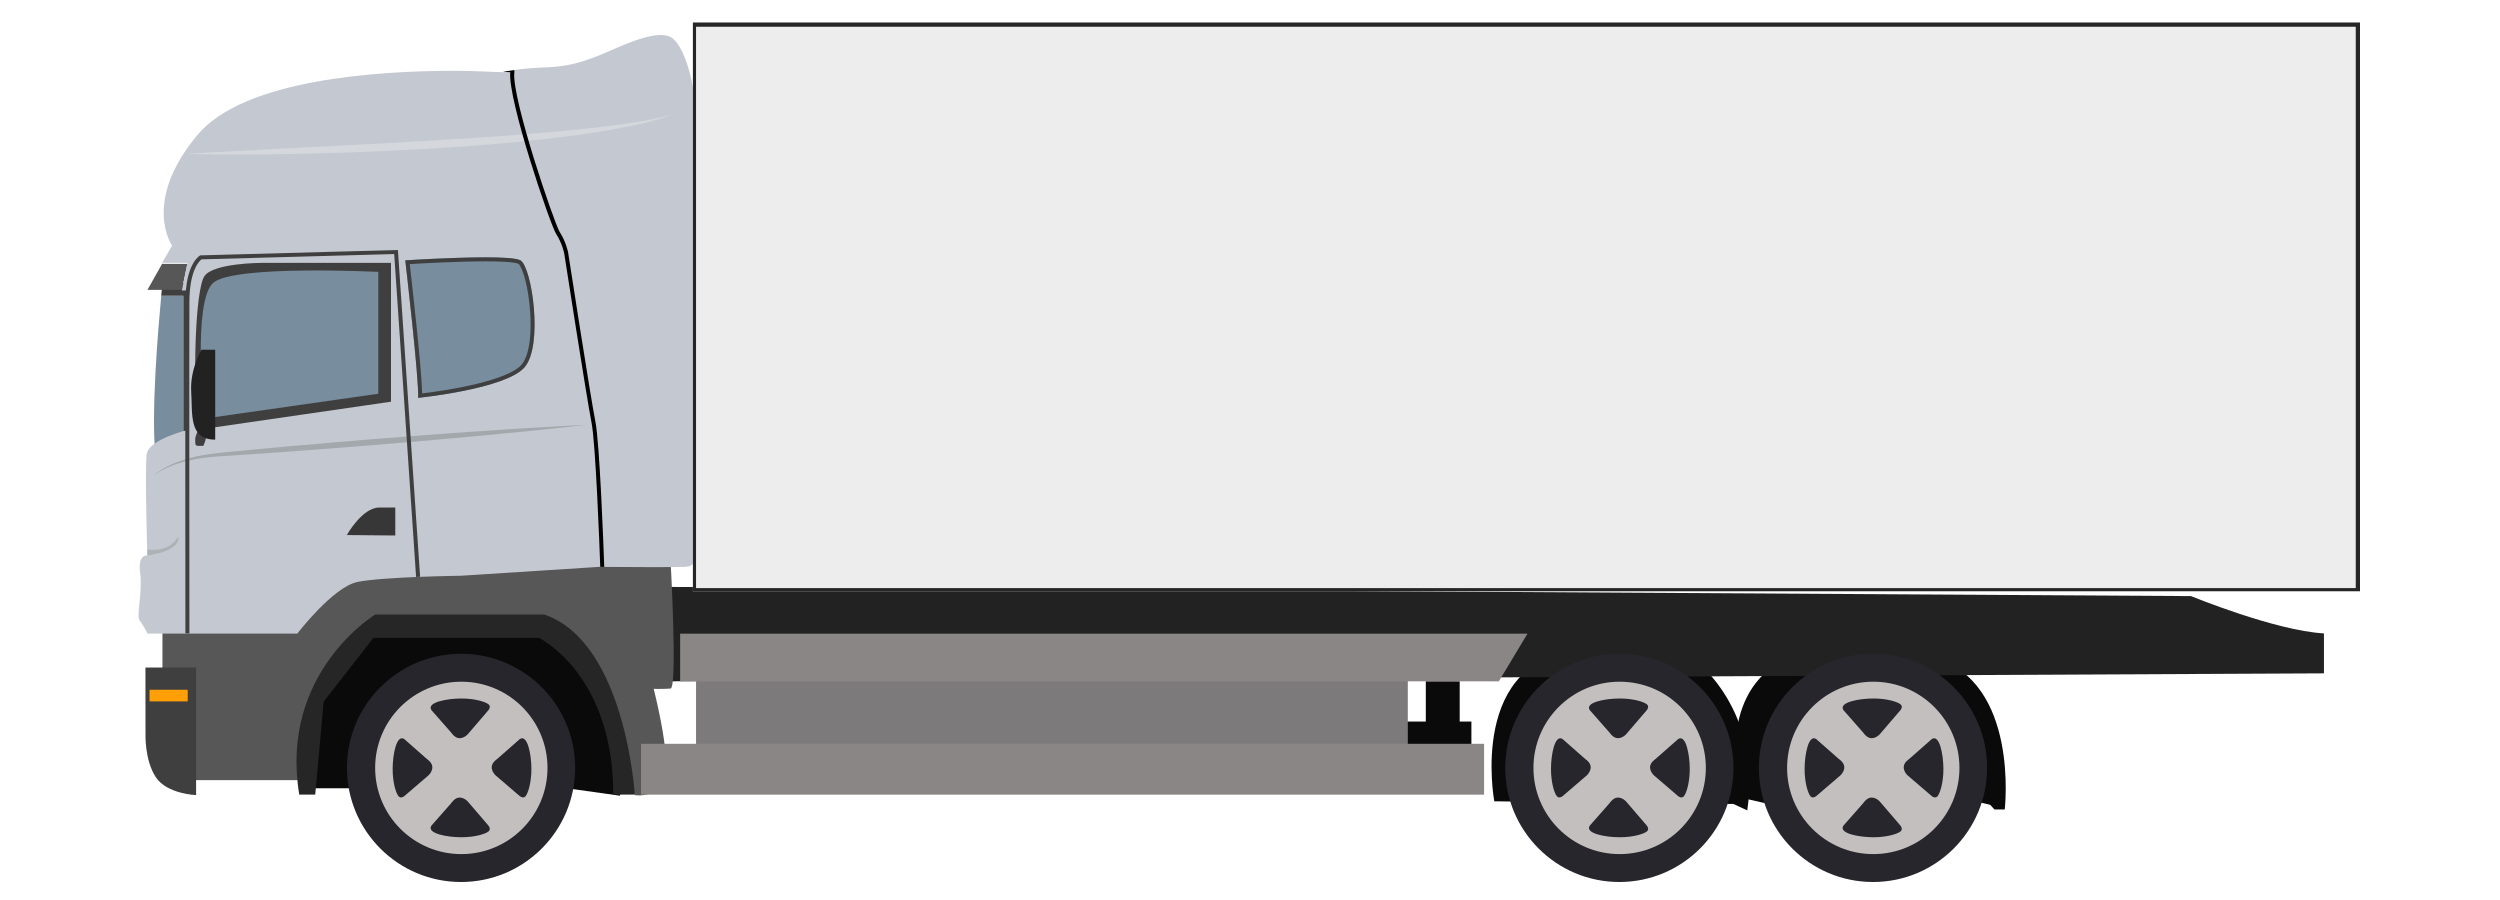 <?xml version="1.0" encoding="utf-8"?>
<!-- Generator: Adobe Illustrator 24.0.1, SVG Export Plug-In . SVG Version: 6.00 Build 0)  -->
<svg version="1.1" id="Layer_1" xmlns="http://www.w3.org/2000/svg" xmlns:xlink="http://www.w3.org/1999/xlink" x="0px" y="0px"
	 viewBox="0 0 500 180" enable-background="new 0 0 500 180" xml:space="preserve">
<g>
	<path fill="#0A0A0A" d="M61.45,157.65h9.59h42.34l10.59,1.49c0,0,9.63-29.97-1.8-37.49C110.73,114.13,50.86,98.34,61.45,157.65z"/>
	<path fill="#575757" d="M129.15,131.66c0,0,4.59,15.98,3.99,22.17c-0.6,6.19-6.19,5.19-6.19,5.19l-6.99-22.69L129.15,131.66z"/>
	<rect x="285.16" y="136.26" fill="#0A0A0A" width="6.78" height="15.68"/>
	<rect x="278.6" y="144.31" fill="#0A0A0A" width="15.68" height="7.63"/>
	<path fill="#0A0A0A" d="M358.3,131.5c0,0-10.17,2.52-11.17,16.65c-1,14.13,0.98,11.37,0.98,11.37l6.09,1.38l41.65-0.46l2.18,0.52
		l0.86,0.93h2.06c0,0,2.99-25.54-14.23-30.39C369.5,126.65,358.3,131.5,358.3,131.5z"/>
	<path fill="#0A0A0A" d="M298.86,160.26c0,0-5.47-29.08,18.05-30.26c23.52-1.19,22.06,2,22.06,2s13.49,9.94,10.48,30.08l-2.75-1.28
		L298.86,160.26z"/>
	<path fill="#232222" d="M129.88,117.36l308.32,1.86c0,0,16.85,6.92,26.59,7.46v7.99l-331.76,1.6L129.88,117.36z"/>
	<rect x="139.21" y="133.5" fill="#7C7A7A" width="142.35" height="16.73"/>
	<path fill="#575757" d="M134.12,112.26c0,0,1.4,25.26-0.01,25.45c-1.41,0.19-10.89-0.04-10.89-0.04l-1.32,1.1l-1.05,0.46
		l-12.66-13.99l-33.42,0.42L63.5,139.88l-2.91,16.15H38.68l-4.58-5.17l-1.61-8.17v-17.21l32.42-18.18L134.12,112.26z"/>
	<g>
		<path fill="#788D9E" d="M32.25,59.15c-0.6,6.35-2.05,23.21-1.17,31.83l5.61-2.46V59.15H32.25z"/>
		<path fill="#3F3F3F" d="M39.04,56.61h-6.56c0,0-0.09,1.27-0.24,2.54h4.44v29.37l1.71-0.84L39.04,56.61z"/>
	</g>
	<g>
		<polygon fill="#575757" points="32.41,52.78 29.49,57.97 36.37,57.97 37.48,52.78 		"/>
		<path fill="#C4C8D1" d="M128.02,51.18l-23.83-37.02l-3.59,0.27c-1.84,0-5.3-0.27-9.7-0.27c-15.35,0-42.13,1.69-51.42,12.84
			c-11.21,13.45-5.06,22.12-5.06,22.12l-2,3.46h5.07l-1.11,5.51h1.38v27.84c0,0-8.02,1.87-8.42,4.93
			c-0.4,3.06,0.13,20.24,0.13,20.24s-0.04,0-0.14,0c-0.46,0-1.74,0.3-1.3,3.5c0.53,3.86-0.84,8.6-0.09,9.53
			c0.76,0.93,1.56,2.59,1.56,2.59h29.96c0,0,7.11-9.28,12-10.32c4.9-1.04,20.72-1.25,20.72-1.25l27.88-1.79c0,0,2.93-0.21,2.91-0.81
			c-0.52,0,0.13-1.73,0.13-1.73L128.02,51.18z"/>
	</g>
	<path fill="#C4C8D1" d="M134.28,7.51c-3.2-2-11.32,2.4-15.18,3.86c-3.86,1.46-6.39,2-10.52,2.13c-2.13,0.07-4.18,0.29-5.68,0.49
		l-0.05,0.52c-0.51,5.27,8.06,30.29,9.06,31.85c1.27,1.97,1.69,4.05,1.71,4.14l0,0.02l0,0.02c0.05,0.29,4.53,29.2,5.45,33.79
		c0.84,4.22,1.61,24.44,1.77,29.05c4.02,0.03,14.3,0.09,16.22-0.01c2.4-0.13,1.86-2.13,1.86-2.13s-0.8-74.03,0.13-82.55
		C140,20.16,137.47,9.51,134.28,7.51z"/>
	<g>
		<g>
			<path fill="#27262C" d="M115.03,153.58c0,12.6-10.22,22.82-22.82,22.82c-12.6,0-22.82-10.22-22.82-22.82
				c0-12.6,10.22-22.82,22.82-22.82C104.81,130.76,115.03,140.97,115.03,153.58z"/>
			<path fill="#C3BFBE" d="M75.03,153.58c0,9.52,7.72,17.24,17.24,17.24c9.52,0,17.23-7.72,17.23-17.24
				c0-9.52-7.72-17.24-17.23-17.24C82.74,136.34,75.03,144.06,75.03,153.58z"/>
			<g>
				<path fill="#27262C" d="M86.28,142.02l3.99,4.53c0,0,0.69,1.09,1.63,1.09c0.94,0,1.63-0.76,1.63-0.76l4.17-4.86
					c0,0,0.58-0.69,0-1.16c-0.58-0.47-2.61-1.16-5.44-1.16C89.44,139.7,85.26,140.46,86.28,142.02z"/>
				<path fill="#27262C" d="M86.28,165.13l3.99-4.53c0,0,0.69-1.09,1.63-1.09c0.94,0,1.63,0.76,1.63,0.76l4.17,4.86
					c0,0,0.58,0.69,0,1.16c-0.58,0.47-2.62,1.16-5.44,1.16C89.44,167.45,85.26,166.69,86.28,165.13z"/>
				<path fill="#27262C" d="M103.96,147.81l-4.53,3.99c0,0-1.09,0.69-1.09,1.63c0,0.94,0.76,1.63,0.76,1.63l4.86,4.17
					c0,0,0.69,0.58,1.16,0c0.47-0.58,1.16-2.62,1.16-5.44C106.28,150.97,105.52,146.8,103.96,147.81z"/>
				<path fill="#27262C" d="M80.85,147.81l4.53,3.99c0,0,1.09,0.69,1.09,1.63c0,0.94-0.76,1.63-0.76,1.63l-4.86,4.17
					c0,0-0.69,0.58-1.16,0c-0.47-0.58-1.16-2.62-1.16-5.44C78.53,150.97,79.29,146.8,80.85,147.81z"/>
			</g>
		</g>
	</g>
	<path fill="#3F3F3F" d="M29.09,133.5h10.13v25.52c0,0-5.8-0.19-8.05-3.57c-2.25-3.38-2.07-8.61-2.07-8.61L29.09,133.5z"/>
	<rect x="29.91" y="137.95" fill="#FF9F06" width="7.63" height="2.33"/>
	<path fill="#262626" d="M59.85,158.92h3.2l1.68-18.58l9.95-12.77h33.11c0,0,14.87,7.2,14.87,31.35h4.3c0,0-1.86-30.5-18.11-36.01
		H75.03C75.03,122.91,55.82,134.56,59.85,158.92z"/>
	<path fill="#3F3F3F" d="M52.26,52.58c0,0-9.47,0.01-11.35,2.61c-1.88,2.6-2.41,21.34-1.26,29.29l0.61,1.37l37.94-5.51V52.58H52.26z
		"/>
	<path fill="#788D9E" d="M75.66,54.38v24.37l-34.83,4.97c0,0-2.41-23.56,1.83-27.17C46.9,52.93,75.66,54.38,75.66,54.38z"/>
	<path fill="#3F3F3F" d="M40.65,89.18c0,0,0.9-1.57,0.58-3.52c-0.32-1.95-2.21,0.88-2.19,2.27C39.07,89.32,38.99,89.18,40.65,89.18z
		"/>
	<path fill="#232222" d="M43.04,87.93V69.95h-2.76c0,0-2.31,3.92-2.04,8.39C38.51,82.82,37.74,87.93,43.04,87.93z"/>
	<g>
		<path fill="#788D9E" d="M81.05,52.07c0,0,2.81,24.11,2.56,27.5c0,0,17.49-1.76,21.28-6.1c3.79-4.33,1.49-20.05-0.81-21.4
			C101.78,50.72,81.05,52.07,81.05,52.07z"/>
		<path fill="#3F3F3F" d="M97.09,52.27c5.34,0,6.39,0.38,6.59,0.49c0.35,0.21,1.28,1.94,1.94,5.97c0.84,5.17,0.78,11.82-1.32,14.22
			c-2.77,3.17-14.53,5.12-19.87,5.73c-0.1-4.95-2.01-21.83-2.48-25.86C84.37,52.67,91.56,52.27,97.09,52.27 M97.09,51.47
			c-6.82,0-16.03,0.6-16.03,0.6s2.81,24.11,2.56,27.5c0,0,17.49-1.76,21.28-6.1c3.79-4.33,1.49-20.05-0.81-21.4
			C103.31,51.62,100.5,51.47,97.09,51.47L97.09,51.47z"/>
	</g>
	<path fill="#373737" d="M69.36,107.01c0,0,3.08-5.5,6.47-5.5c3.38,0,3.23,0,3.23,0v5.59L69.36,107.01z"/>
	<path opacity="0.7" fill="#A3A8AC" d="M35.64,107.28c0,0,1.05,2.7-6.15,3.83v-1.21C29.48,109.9,33.86,110.68,35.64,107.28z"/>
	<path fill="#A3A8AC" d="M30.8,95.14c0,0,0.23-0.26,0.74-0.65c0.13-0.09,0.28-0.2,0.44-0.32c0.16-0.12,0.34-0.24,0.54-0.35
		c0.41-0.23,0.86-0.53,1.42-0.76c0.55-0.25,1.15-0.55,1.84-0.76c0.69-0.23,1.42-0.52,2.25-0.7c1.62-0.46,3.5-0.74,5.55-1
		c2.04-0.2,4.26-0.41,6.6-0.64c2.34-0.21,4.81-0.44,7.37-0.68c2.56-0.22,5.2-0.45,7.88-0.69c2.68-0.22,5.41-0.45,8.14-0.68
		c2.73-0.21,5.46-0.43,8.14-0.64c2.69-0.2,5.33-0.4,7.89-0.59c5.12-0.37,9.9-0.69,14-0.95c4.1-0.26,7.52-0.43,9.91-0.57
		c1.2-0.06,2.14-0.11,2.78-0.14c0.64-0.03,0.98-0.05,0.98-0.05s-0.34,0.04-0.98,0.11c-0.64,0.07-1.57,0.18-2.76,0.31
		c-2.38,0.24-5.78,0.63-9.87,1.03c-4.09,0.41-8.85,0.86-13.96,1.31c-2.56,0.22-5.2,0.45-7.88,0.69c-2.68,0.22-5.41,0.45-8.14,0.68
		c-2.73,0.21-5.46,0.43-8.14,0.64c-2.69,0.2-5.33,0.4-7.89,0.59c-2.56,0.18-5.03,0.35-7.38,0.52c-2.35,0.15-4.57,0.3-6.62,0.43
		c-2.03,0.19-3.89,0.37-5.51,0.75c-0.82,0.13-1.55,0.38-2.24,0.58c-0.7,0.18-1.3,0.44-1.85,0.66c-1.1,0.45-1.92,0.92-2.45,1.27
		C31.05,94.9,30.8,95.14,30.8,95.14z"/>
	<path fill="#3F3F3F" d="M37.08,126.68c0-0.59-0.05-59.26,0-66.47c0.06-7.44,2.78-9.02,2.9-9.09l0.08-0.05l0.1,0L79.58,50l0.03,0.38
		l4.41,64.97l-0.8,0.05l-4.38-64.59L40.3,51.87c-0.39,0.29-2.37,2.1-2.42,8.35c-0.05,7.21,0,65.87,0,66.46L37.08,126.68z"/>
	<path fill="#D4D8DD" d="M36.68,30.79c0,0,1.54-0.09,4.23-0.24c2.69-0.14,6.54-0.35,11.15-0.59c4.61-0.24,9.99-0.52,15.76-0.81
		c2.88-0.16,5.86-0.32,8.89-0.48c3.03-0.16,6.1-0.34,9.17-0.53c3.07-0.18,6.14-0.37,9.17-0.57c1.51-0.1,3.01-0.21,4.49-0.31
		c1.48-0.11,2.94-0.22,4.38-0.33c2.87-0.24,5.65-0.45,8.28-0.7c1.31-0.13,2.6-0.24,3.83-0.38c1.24-0.13,2.43-0.24,3.58-0.39
		c1.14-0.14,2.24-0.26,3.28-0.41c1.04-0.14,2.03-0.26,2.96-0.41c1.85-0.27,3.46-0.57,4.78-0.82c0.66-0.14,1.24-0.27,1.75-0.38
		c0.51-0.1,0.94-0.24,1.29-0.33c0.7-0.19,1.07-0.29,1.07-0.29s-0.36,0.13-1.04,0.37c-0.68,0.26-1.69,0.57-2.99,0.94
		c-1.31,0.34-2.9,0.75-4.75,1.11c-1.84,0.38-3.93,0.77-6.22,1.13c-2.29,0.37-4.77,0.72-7.4,1.04c-2.63,0.33-5.41,0.64-8.29,0.92
		c-2.88,0.27-5.85,0.55-8.88,0.77c-3.03,0.22-6.1,0.44-9.18,0.63c-3.08,0.17-6.16,0.33-9.19,0.47c-3.03,0.15-6.02,0.24-8.9,0.34
		c-2.89,0.1-5.68,0.16-8.33,0.22c-2.65,0.06-5.15,0.09-7.46,0.11c-4.62,0.05-8.48,0.02-11.17-0.01c-1.35-0.01-2.41-0.04-3.13-0.05
		C37.07,30.8,36.68,30.79,36.68,30.79z"/>
	<path d="M113.63,50.54l0-0.02l0-0.02c-0.02-0.09-0.44-2.17-1.71-4.14c-1-1.56-9.58-26.58-9.06-31.85L102.9,14
		c-1.4,0.19-2.3,0.35-2.31,0.36c0.94,0.05,1.46,0.08,1.46,0.08c-0.53,5.46,7.99,30.49,9.19,32.36c1.2,1.86,1.6,3.86,1.6,3.86
		s4.53,29.16,5.46,33.82c0.82,4.12,1.59,24.3,1.75,28.89c0.23,0,0.49,0,0.8,0.01c-0.16-4.61-0.93-24.83-1.77-29.05
		C118.16,79.74,113.67,50.83,113.63,50.54z"/>
	<polygon fill="#8A8685" points="299.77,136.26 136.03,136.26 136.03,126.73 305.5,126.73 	"/>
	<rect x="128.2" y="148.76" fill="#8A8685" width="168.62" height="10.17"/>
	<g>
		<g>
			<path fill="#27262C" d="M346.69,153.58c0,12.6-10.22,22.82-22.82,22.82c-12.6,0-22.82-10.22-22.82-22.82
				c0-12.6,10.22-22.82,22.82-22.82C336.48,130.76,346.69,140.97,346.69,153.58z"/>
			<path fill="#C3BFBE" d="M306.69,153.58c0,9.52,7.72,17.24,17.24,17.24c9.52,0,17.24-7.72,17.24-17.24
				c0-9.52-7.72-17.24-17.24-17.24C314.41,136.34,306.69,144.06,306.69,153.58z"/>
			<g>
				<path fill="#27262C" d="M317.95,142.02l3.99,4.53c0,0,0.69,1.09,1.63,1.09c0.94,0,1.63-0.76,1.63-0.76l4.17-4.86
					c0,0,0.58-0.69,0-1.16c-0.58-0.47-2.61-1.16-5.44-1.16C321.1,139.7,316.93,140.46,317.95,142.02z"/>
				<path fill="#27262C" d="M317.95,165.13l3.99-4.53c0,0,0.69-1.09,1.63-1.09c0.94,0,1.63,0.76,1.63,0.76l4.17,4.86
					c0,0,0.58,0.69,0,1.16c-0.58,0.47-2.62,1.16-5.44,1.16C321.1,167.45,316.93,166.69,317.95,165.13z"/>
				<path fill="#27262C" d="M335.63,147.81l-4.53,3.99c0,0-1.09,0.69-1.09,1.63c0,0.94,0.76,1.63,0.76,1.63l4.86,4.17
					c0,0,0.69,0.58,1.16,0c0.47-0.58,1.16-2.62,1.16-5.44C337.95,150.97,337.19,146.8,335.63,147.81z"/>
				<path fill="#27262C" d="M312.52,147.81l4.53,3.99c0,0,1.09,0.69,1.09,1.63c0,0.94-0.76,1.63-0.76,1.63l-4.86,4.17
					c0,0-0.69,0.58-1.16,0c-0.47-0.58-1.16-2.62-1.16-5.44C310.19,150.97,310.96,146.8,312.52,147.81z"/>
			</g>
		</g>
	</g>
	<g>
		<g>
			<path fill="#27262C" d="M397.42,153.58c0,12.6-10.22,22.82-22.82,22.82c-12.6,0-22.82-10.22-22.82-22.82
				c0-12.6,10.22-22.82,22.82-22.82C387.21,130.76,397.42,140.97,397.42,153.58z"/>
			<path fill="#C3BFBE" d="M357.42,153.58c0,9.52,7.72,17.24,17.24,17.24c9.52,0,17.23-7.72,17.23-17.24
				c0-9.52-7.72-17.24-17.23-17.24C365.14,136.34,357.42,144.06,357.42,153.58z"/>
			<g>
				<path fill="#27262C" d="M368.68,142.02l3.99,4.53c0,0,0.69,1.09,1.63,1.09c0.94,0,1.63-0.76,1.63-0.76l4.17-4.86
					c0,0,0.58-0.69,0-1.16c-0.58-0.47-2.61-1.16-5.44-1.16C371.83,139.7,367.66,140.46,368.68,142.02z"/>
				<path fill="#27262C" d="M368.68,165.13l3.99-4.53c0,0,0.69-1.09,1.63-1.09c0.94,0,1.63,0.76,1.63,0.76l4.17,4.86
					c0,0,0.58,0.69,0,1.16c-0.58,0.47-2.62,1.16-5.44,1.16C371.83,167.45,367.66,166.69,368.68,165.13z"/>
				<path fill="#27262C" d="M386.36,147.81l-4.53,3.99c0,0-1.09,0.69-1.09,1.63c0,0.94,0.76,1.63,0.76,1.63l4.86,4.17
					c0,0,0.69,0.58,1.16,0c0.47-0.58,1.16-2.62,1.16-5.44C388.68,150.97,387.92,146.8,386.36,147.81z"/>
				<path fill="#27262C" d="M363.24,147.81l4.53,3.99c0,0,1.09,0.69,1.09,1.63c0,0.94-0.76,1.63-0.76,1.63l-4.86,4.17
					c0,0-0.69,0.58-1.16,0c-0.47-0.58-1.16-2.62-1.16-5.44C360.92,150.97,361.68,146.8,363.24,147.81z"/>
			</g>
		</g>
	</g>
	<g>
		<rect x="138.58" y="4.5" fill="#EDEDED" width="333.42" height="113.75"/>
		<path fill="#262626" d="M471.15,5.35v112.27H139.21V5.35H471.15 M472,4.5H138.58v113.75H472V4.5L472,4.5z"/>
	</g>
</g>
</svg>
